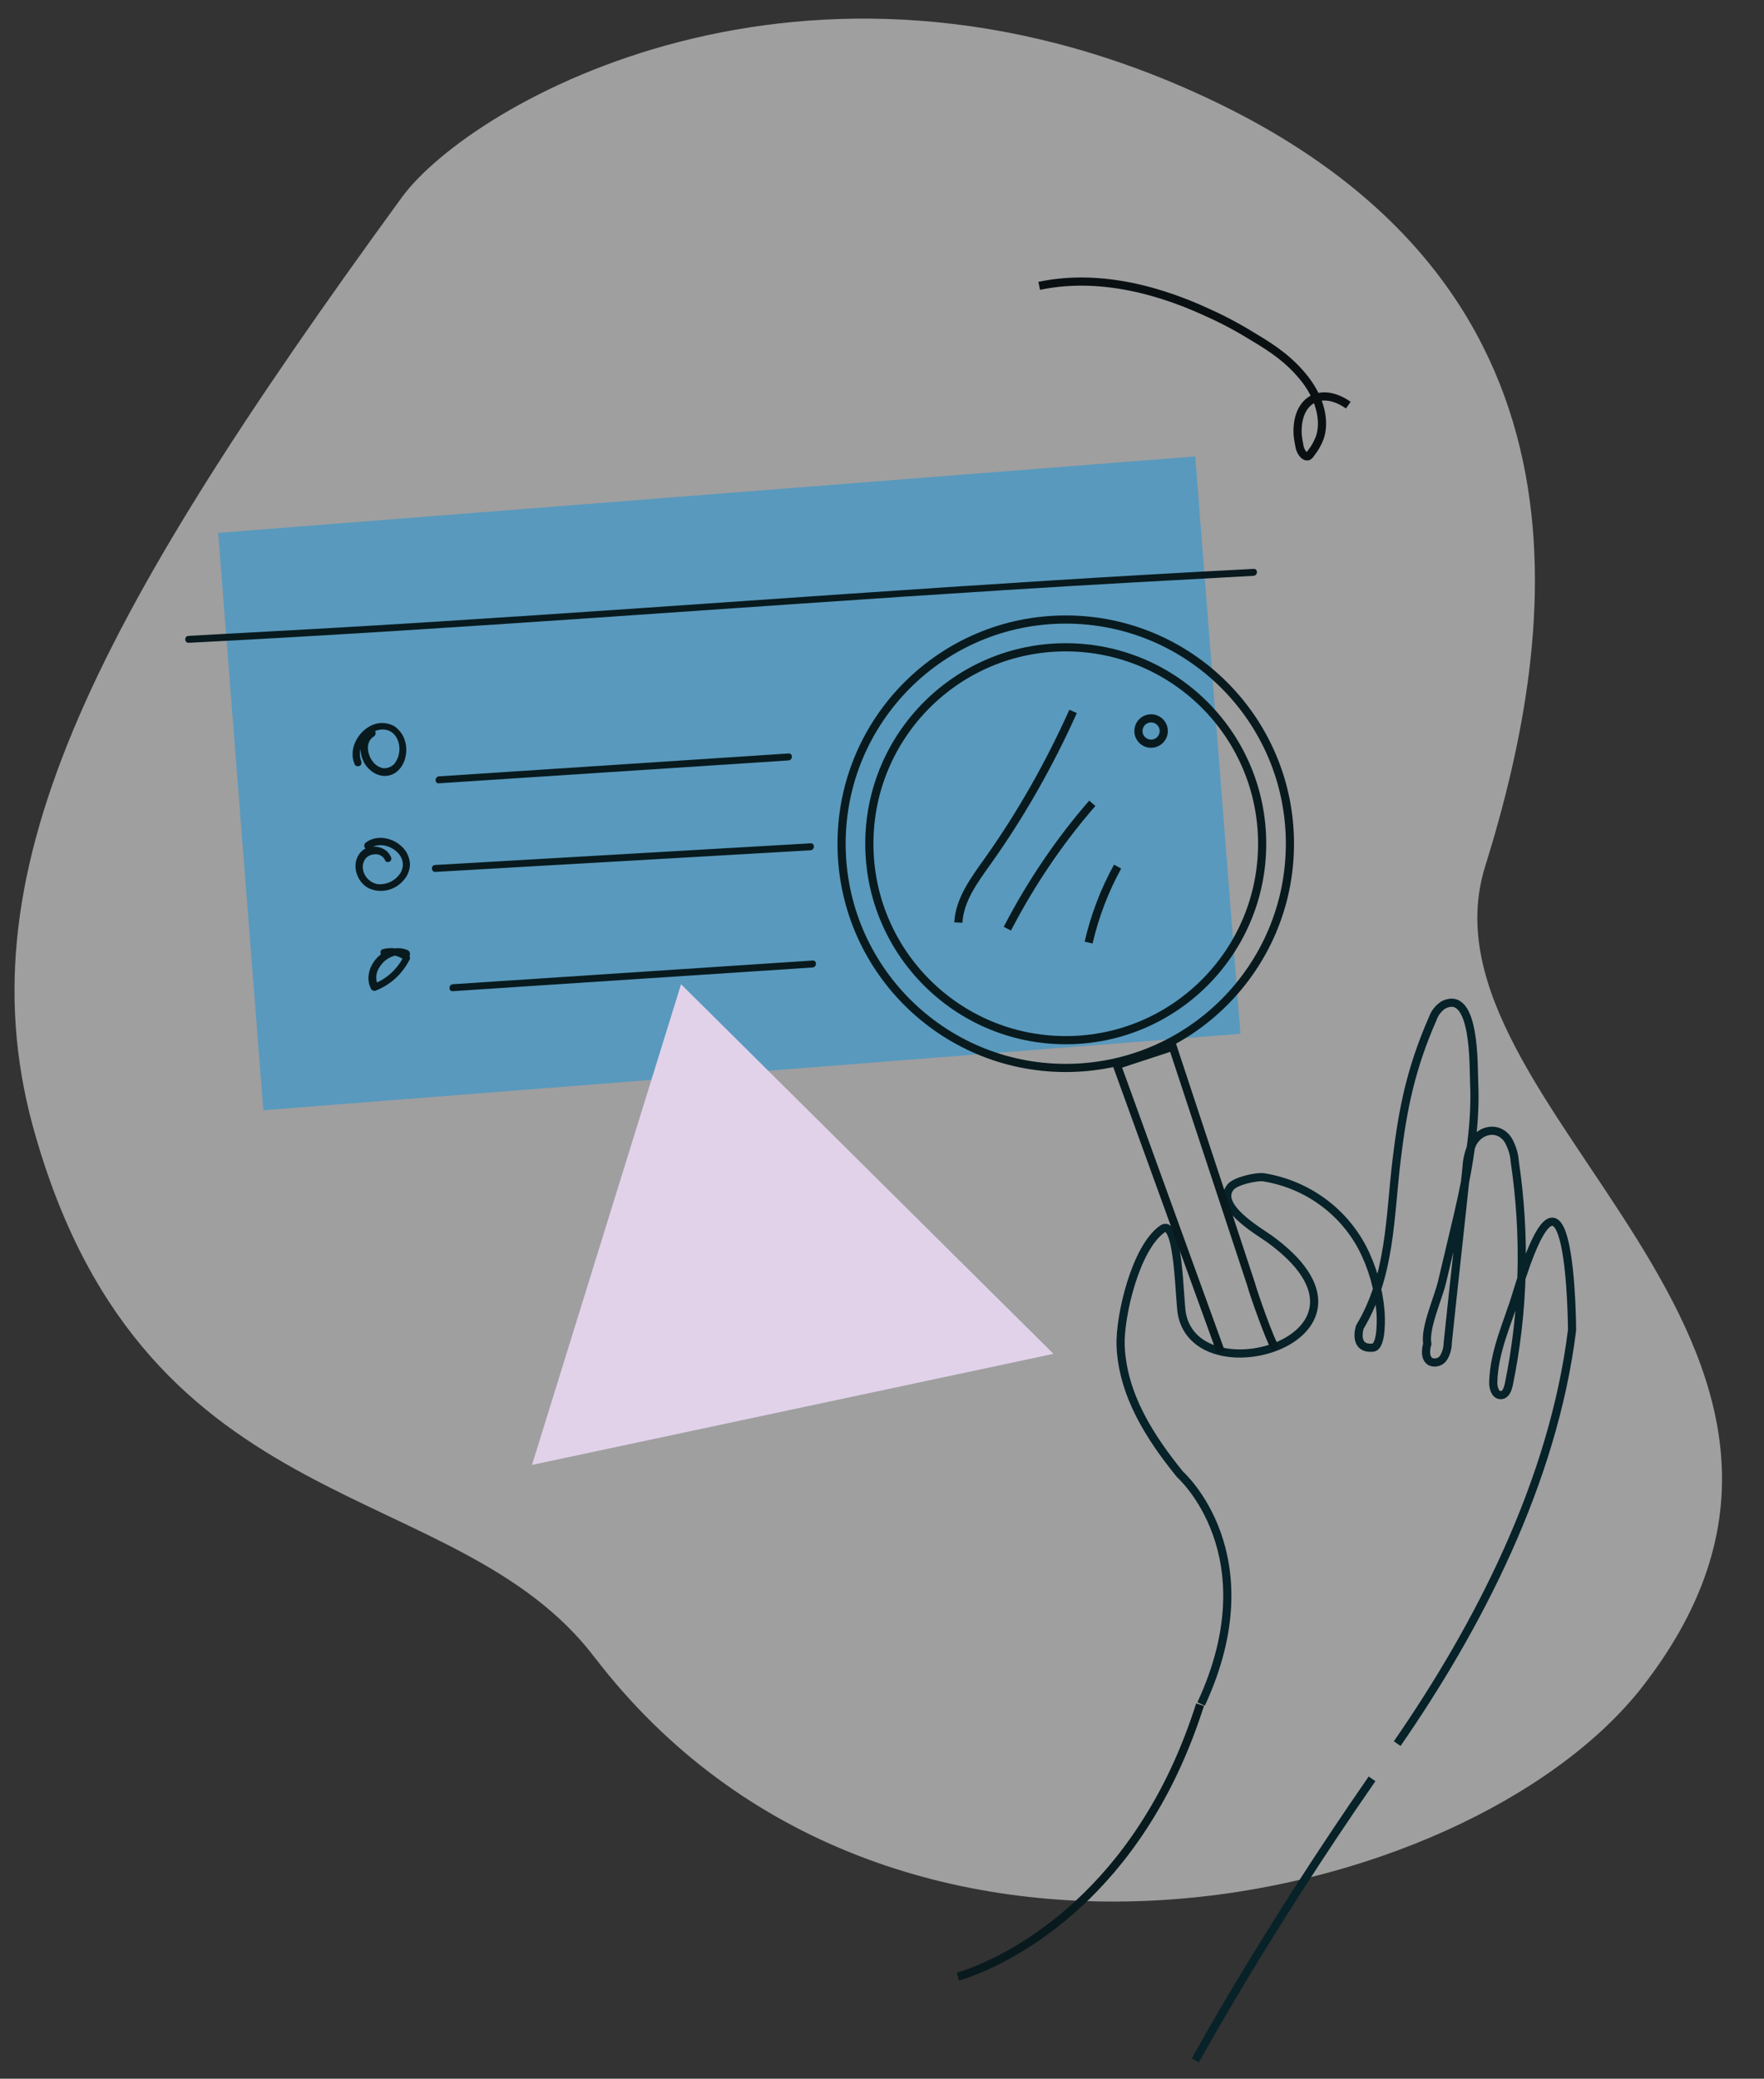 <?xml version="1.0" encoding="utf-8"?>
<!-- Generator: Adobe Illustrator 25.2.3, SVG Export Plug-In . SVG Version: 6.00 Build 0)  -->
<svg version="1.1" id="Layer_1" xmlns="http://www.w3.org/2000/svg" xmlns:xlink="http://www.w3.org/1999/xlink" x="0px" y="0px"
	 viewBox="0 0 432 509" style="enable-background:new 0 0 432 509;" xml:space="preserve">
<rect x="0" y="0" width="432" height="509" fill="#333333" stroke="none"/>
<style type="text/css">
	.st0{opacity:0.55;fill:#F7F7F7;enable-background:new    ;}
	.st1{fill:#5999BD;}
	.st2{fill:#081A1E;}
	.st3{fill:none;stroke:#0A1012;stroke-width:2;stroke-miterlimit:9.999;}
	.st4{fill:none;stroke:#072228;stroke-width:2;stroke-miterlimit:10;}
	.st5{fill:none;stroke:#081A1E;stroke-width:2;stroke-miterlimit:10;}
	.st6{fill:#E1D2EA;}
</style>
<g>
	<path id="Path_1371_13_" class="st0" d="M8.7,278.1c27.5,95.8,102.7,82.8,136.9,127.7c72.2,94.2,213.6,61.8,256.4,7.5
		c66.1-84.5-56.7-142.1-38.3-201.1S392.9,69.2,295,23.7S115.6,25.1,98.5,48.2C21.9,153.3-9.8,214.6,8.7,278.1z"/>
	
		<rect id="Rectangle_283_3_" x="58.6" y="120.9" transform="matrix(0.997 -7.799637e-02 7.799637e-02 0.997 -14.421 14.514)" class="st1" width="240" height="141.8"/>
	<path id="Path_1372_3_" class="st2" d="M46.2,157.4c66.6-3.4,133.2-8.7,199.8-12.9c20.3-1.3,40.7-2.4,61-3.5c1.1-0.1,1.1-1.8,0-1.7
		c-66.6,3.4-133.2,8.7-199.8,12.9c-20.3,1.3-40.7,2.4-61,3.5C45.1,155.7,45.1,157.4,46.2,157.4z"/>
	<path id="Path_1373-2_3_" class="st2" d="M90.6,179c-2.8,1.7-2.8,5.2-1.4,7.8c1.5,2.6,4.7,4.2,7.5,2.5c2.5-1.6,3.3-5.1,2.5-7.8
		c-0.4-1.5-1.3-2.7-2.5-3.6c-1.5-0.9-3.2-1.1-4.9-0.6c-3.8,1.2-6.6,5.9-5,9.7c0.1,0.5,0.6,0.7,1.1,0.6c0.5-0.1,0.7-0.6,0.6-1.1
		c-1.1-2.7,0.4-5.8,2.8-7.2c1.2-0.7,2.6-0.9,3.9-0.4c1,0.4,1.7,1.2,2.1,2.1c0.9,2,0.6,4.3-0.7,6c-0.7,0.8-1.8,1.2-2.8,1.1
		c-1-0.2-1.9-0.8-2.5-1.6c-1.4-1.8-1.9-4.9,0.3-6.2c0.4-0.3,0.5-0.8,0.3-1.2C91.5,178.9,91,178.8,90.6,179L90.6,179z"/>
	<path id="Path_1374_2_" class="st2" d="M95.8,210c-1.1-3-5.5-3.6-7.5-1.3c-2.4,2.7-1.1,7.2,2,8.8c2.8,1.3,6.2,0.6,8.3-1.7
		c1.1-1.1,1.7-2.5,1.8-4c0-1.5-0.6-3-1.6-4.1c-2.2-2.5-6.4-3.5-9.2-1.4c-0.4,0.3-0.5,0.8-0.3,1.2c0.2,0.4,0.8,0.5,1.2,0.3
		c3.6-2.7,10.1,1.5,7.6,5.9c-1.2,1.9-3.3,3-5.6,2.8c-2.3-0.4-4-2.6-3.6-4.9c0-0.1,0-0.2,0.1-0.3c0.3-1.2,1.3-2,2.6-2.1
		c1.1-0.2,2.2,0.4,2.7,1.4C94.5,211.5,96.1,211.1,95.8,210L95.8,210z"/>
	<path id="Path_1375-2_3_" class="st2" d="M99.9,232.7c-4.1-1.9-9,1.6-9.6,5.9c-0.2,1.2,0,2.5,0.6,3.6c0.2,0.3,0.6,0.5,1,0.4
		c3.7-1.4,6.6-4.1,8.4-7.6c0.2-0.3,0.1-0.8-0.1-1.1c-1.7-1.6-4.1-2.1-6.4-1.5c-1.1,0.3-0.6,2,0.5,1.7c1.6-0.5,3.4-0.1,4.7,1l-0.1-1
		c-1.5,3.1-4.1,5.5-7.3,6.8l1,0.4c-0.7-1.4-0.6-3.1,0.3-4.4c0.8-1.4,2.2-2.5,3.8-2.9c0.8-0.2,1.7-0.1,2.5,0.2
		c0.4,0.2,0.9,0.1,1.2-0.3C100.5,233.5,100.3,232.9,99.9,232.7L99.9,232.7z"/>
	<path id="Path_1376_3_" class="st2" d="M107.5,191.8l85.6-5.6c1.1-0.1,1.1-1.8,0-1.7l-85.6,5.6
		C106.4,190.2,106.4,191.9,107.5,191.8z"/>
	<path id="Path_1377_3_" class="st2" d="M106.6,213.5l91.9-5.3c1.1-0.1,1.1-1.8,0-1.7l-91.9,5.3
		C105.5,211.8,105.5,213.5,106.6,213.5z"/>
	<path id="Path_1378_3_" class="st2" d="M110.9,242.7l88.1-5.8c1.1-0.1,1.1-1.8,0-1.7l-88.1,5.8
		C109.8,241.1,109.8,242.8,110.9,242.7z"/>
	<path id="Path_1404-2_6_" class="st3" d="M254.5,70c12.2-2.6,26.4-0.4,41.6,6.7c4,1.8,7.8,3.9,11.5,6.2c4,2.4,8.4,5.3,12.1,10.1
		c3.9,5.1,4.8,10.5,3.5,14.2c-0.5,1.3-1.2,2.6-2.1,3.7c-0.2,0.3-0.4,0.6-0.7,0.8c-0.8,0.3-1.7-0.7-2.1-2.1c-0.2-1-0.4-2.1-0.5-3.1
		c-0.5-8.4,5.5-12.1,12.4-7.3"/>
	<g>
		<g id="Group_1038_1_" transform="translate(1420.014 14974.536) rotate(13)">
			<g id="Group_991_1_" transform="translate(99.471 0) rotate(22)">
				<path id="Path_1379_5_" class="st4" d="M-9319.3-11261.2c-0.2-34.6-5.4-74.3-23-107.5c0,0-30.6-43.4-16.3,0.3
					c2.4,7.2,3.5,14.7,7.8,21.2c0.8,1.2,2.3,2.4,3.4,1.5c0.9-0.7,0.5-2.1,0.1-3.1c-7.3-16.9-17.5-32.3-30.2-45.7
					c-1.1-1.4-2.6-2.5-4.2-3.3c-3.9-1.7-7.3,1.6-6.8,5.6c0.4,2,1.1,4,2.2,5.7c7,12.6,13.9,25.3,20.9,37.9c0.7,1,1.1,2.2,1.2,3.4
					c0.1,1.3-0.8,2.4-2,2.7c-1.6,0.2-2.7-1.6-3.2-3.1c-2.8-2.8-4.2-10.6-5.7-14.4l-6.2-15.6c-4.1-10.2-8.7-20.3-15.4-29
					c-2.2-2.8-12.9-19.2-17.1-11.2c-0.5,1.3-0.6,2.8-0.2,4.2c2.6,12.9,6.5,22,12.6,33.4c6.8,12.7,15.1,24.1,16.1,38.7
					c0,0,1.7,5.5,5.5,2.3c1.8-1.5-2.9-7.6-3.6-8.4c-3.5-4.2-7.8-7.7-12.6-10.2c-9.2-4.7-20.1-4.8-29.5-0.3c-1.7,0.8-5.3,4.8-5.4,6.7
					c-0.4,5.9,11.5,4.9,15,4.9c40.2,0.6,8.4,41.8-6.8,27.5c-2.4-2.2-14.3-19.2-16-14.4c-2.7,7.5,3.6,23.3,8,29.2
					c7.3,9.6,18.8,14.3,30,17.5c0,0,29.4,3.3,36.5,43.1"/>
				<path id="Path_1380_5_" class="st4" d="M-9315.3-11169.3c0,0-3.9-34.6-4.1-81.3"/>
			</g>
			<path id="Path_1426_1_" class="st5" d="M-4414.7-13852.5c0,0,25.2-13.1,37.1-49.3c2.8-8.4,4.8-18,5.7-28.9"/>
		</g>
		<circle class="st5" cx="261" cy="206.6" r="54.9"/>
		<circle class="st5" cx="261" cy="206.6" r="48.1"/>
		<circle class="st5" cx="281.9" cy="179" r="3.1"/>
		<path class="st5" d="M262.8,174.2c-5.8,12.9-12.8,25.3-21,36.8c-3.2,4.5-6.8,9.3-7.1,14.9"/>
		<path class="st5" d="M267.5,196.7c-8.1,9.3-15.1,19.7-20.8,30.7"/>
		<path class="st5" d="M273.7,212.2c-3.2,5.8-5.6,12.1-7.1,18.6"/>
		<path class="st5" d="M312.4,330.3c-1.3-1.9-5.4-13.5-6-15.8l-19.2-58.2l-13.7,4.5c0.1,0.2,0.1,0.3,0.2,0.5l25.3,69.8"/>
	</g>
	<g id="Group_1037_1_" transform="translate(1281.088 15343.703)">
		<path id="Path_1455_1_" class="st6" d="M-1150.8-14985l127.7-27.2l-91.2-90.5L-1150.8-14985z"/>
	</g>
</g>
</svg>
